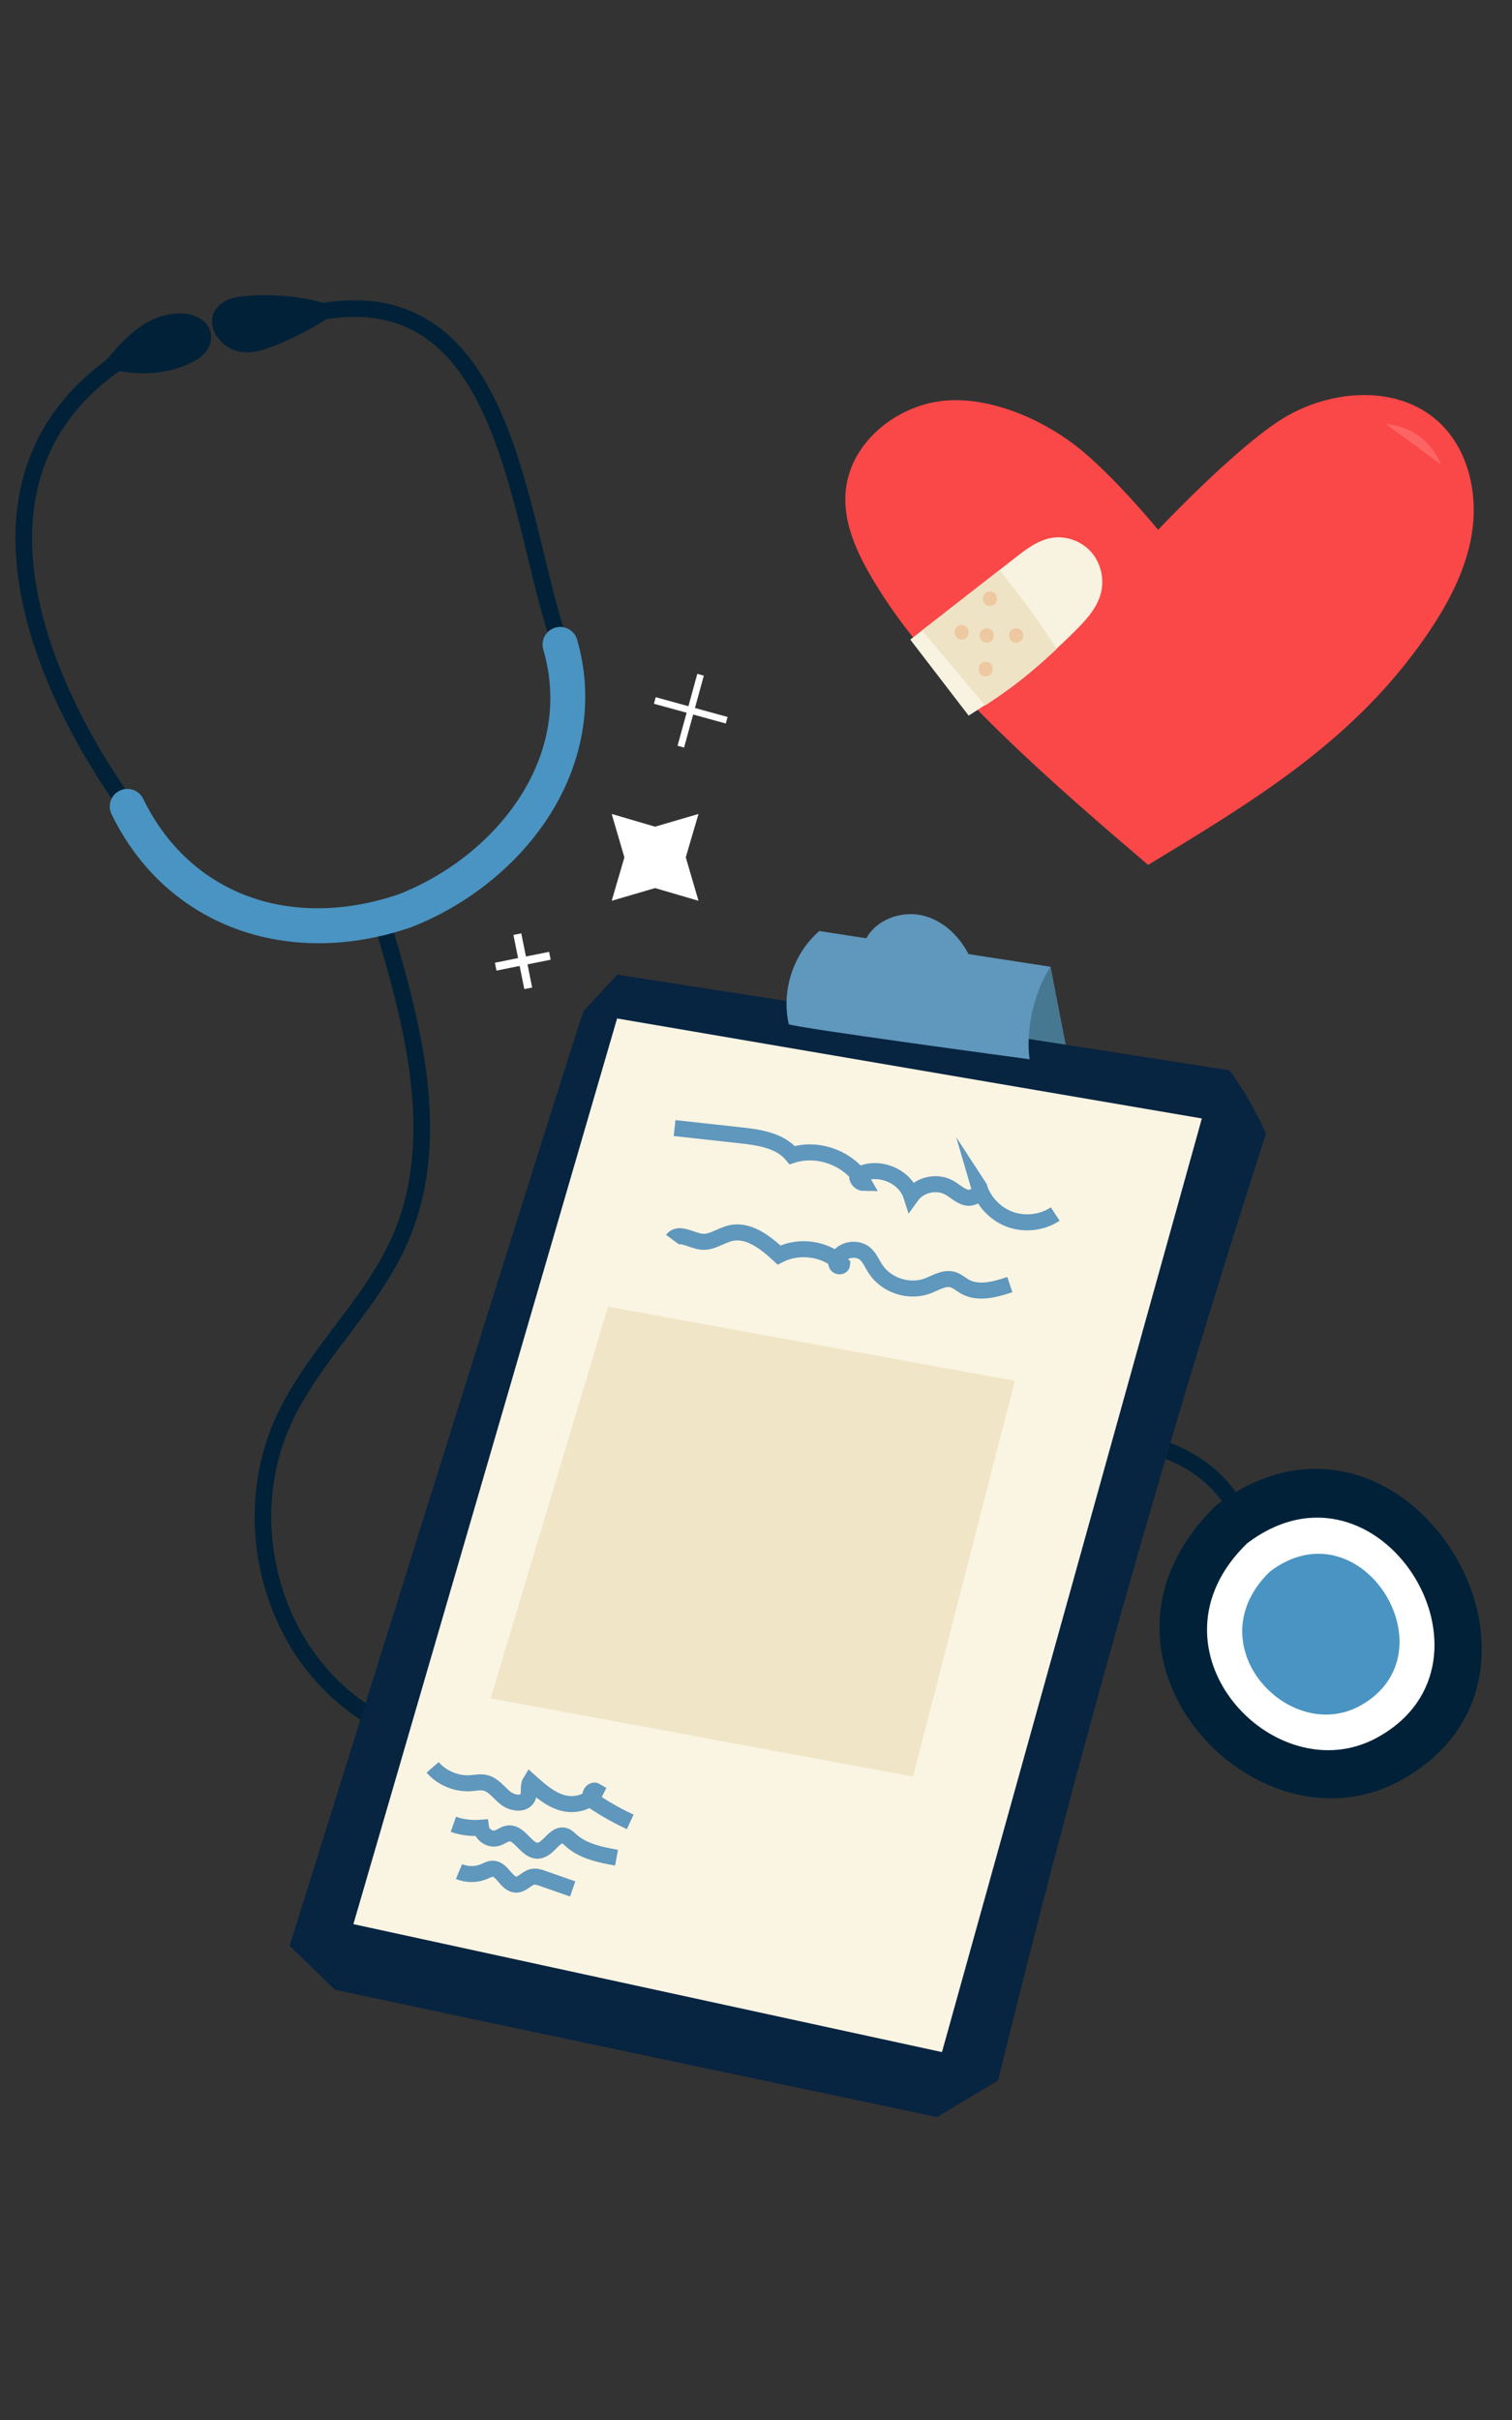<?xml version="1.0" encoding="UTF-8"?> <svg xmlns="http://www.w3.org/2000/svg" xmlns:xlink="http://www.w3.org/1999/xlink" version="1.1" id="Слой_1" x="0px" y="0px" viewBox="0 0 250 400" style="enable-background:new 0 0 250 400;" xml:space="preserve"><rect x="0" y="0" width="250" height="400" fill="#333333" stroke="none"/> <style type="text/css"> .st0{fill:#FA4747;} .st1{clip-path:url(#SVGID_00000049207641451350073190000007294465273526855857_);fill:#F8F2E0;} .st2{clip-path:url(#SVGID_00000049207641451350073190000007294465273526855857_);fill:#EEE3C5;} .st3{fill:#EEC8A1;} .st4{fill:#FD6565;} .st5{fill:#002137;stroke:#002137;stroke-width:3.275;stroke-miterlimit:10;} .st6{fill:#002137;stroke:#002137;stroke-width:2.741;stroke-miterlimit:10;} .st7{fill:none;stroke:#002137;stroke-width:2.741;stroke-miterlimit:10;} .st8{fill:#002137;} .st9{fill:#FFFFFF;} .st10{fill:#4994C2;} .st11{fill:#477891;} .st12{fill:#072441;} .st13{fill:#FAF4E2;} .st14{fill:#6097BC;} .st15{fill:none;stroke:#6097BC;stroke-width:2.648;stroke-miterlimit:10;} .st16{fill:#F0E5C7;} </style> <g> <path class="st0" d="M189.83,142.96c-14.41-12.34-34.26-29.25-44.37-45.31c-3.2-5.09-6.27-10.8-5.6-16.78 c0.85-7.59,7.96-13.51,15.53-14.55c7.57-1.04,16.43,2.68,22.48,7.35c6.05,4.67,13.62,13.9,13.62,13.9s12.87-13.66,20.69-18.44 c7.82-4.78,18.85-5.62,25.63,0.55c5.02,4.57,6.65,12.04,5.52,18.73c-1.13,6.69-4.65,12.75-8.62,18.25 C222.85,123.11,206.53,132.84,189.83,142.96z"></path> <g> <g> <defs> <path id="SVGID_1_" d="M160.16,118.29c7.17-4.26,11.89-8.26,17.77-14.16c1.69-1.7,3.37-3.55,4.04-5.85 c0.68-2.35,0.14-5.03-1.43-6.9s-4.14-2.87-6.56-2.49c-2.31,0.37-4.27,1.85-6.12,3.3c-5.78,4.51-11.57,9.02-17.35,13.53 L160.16,118.29z"></path> </defs> <clipPath id="SVGID_00000060708788655214834280000008508134876261632169_"> <use xlink:href="#SVGID_1_" style="overflow:visible;"></use> </clipPath> <path style="clip-path:url(#SVGID_00000060708788655214834280000008508134876261632169_);fill:#F8F2E0;" d="M158.25,119.45 c7.17-4.26,13.8-9.42,19.68-15.33c1.69-1.7,3.37-3.55,4.04-5.85c0.68-2.35,0.14-5.03-1.43-6.9s-4.14-2.87-6.56-2.49 c-2.31,0.37-4.27,1.85-6.12,3.3c-5.78,4.51-11.57,9.02-17.35,13.53L158.25,119.45z"></path> <path style="clip-path:url(#SVGID_00000060708788655214834280000008508134876261632169_);fill:#EEE3C5;" d="M162.83,91.39 c5.87,6.74,11.07,14.06,15.5,21.82c-3.82,2.83-7.96,5.23-12.32,7.13c-5.47-6.52-10.95-13.04-16.42-19.55 C153.61,97.04,158.08,93.77,162.83,91.39z"></path> </g> <g> <g> <path class="st3" d="M168.02,103.85c1.55,0.01,1.55,2.37,0,2.38C166.47,106.22,166.47,103.86,168.02,103.85z"></path> <path class="st3" d="M163.68,97.77c1.55,0.01,1.55,2.37,0,2.38C162.12,100.15,162.13,97.78,163.68,97.77z"></path> <path class="st3" d="M163.16,103.85c1.55,0.01,1.55,2.37,0,2.38C161.6,106.22,161.61,103.86,163.16,103.85z"></path> <path class="st3" d="M162.98,109.41c1.55,0.01,1.55,2.37,0,2.38C161.43,111.78,161.43,109.42,162.98,109.41z"></path> <path class="st3" d="M158.99,103.33c1.55,0.01,1.55,2.37,0,2.38C157.44,105.7,157.44,103.34,158.99,103.33z"></path> </g> </g> </g> <path class="st4" d="M229.16,70.09c0,0,6.41,0.16,9.1,6.71L229.16,70.09z"></path> </g> <g> <path class="st5" d="M52.81,51.56c-4.22-1.07-8.51-1.39-12.59-0.94c-1.51,0.17-3.23,0.67-3.5,2.18c-0.26,1.49,1.21,3.13,2.74,3.59 c1.53,0.46,3.04,0.06,4.41-0.43C47.03,54.85,49.95,53.29,52.81,51.56z"></path> <path class="st6" d="M19.12,59.79c1.45-1.65,2.93-3.32,4.74-4.59s4.02-2.14,6.33-2.01c1.29,0.07,2.78,0.63,3.22,1.85 c0.28,0.77,0.05,1.61-0.43,2.23c-0.47,0.62-1.16,1.04-1.87,1.39C27.73,60.36,23.64,60.81,19.12,59.79z"></path> <path class="st7" d="M19.78,59.64c-27.6,18.62-13.83,52.6,1.28,73.67c8.03,16.51,25.86,23.95,45.69,17.3 c17.85-6.83,31.39-25.09,25.87-44.08C85.37,85.6,84.1,45.86,52.81,51.56"></path> <path class="st7" d="M62.97,151.71c5.25,17.33,10.43,36.44,3.21,53.05c-4.83,11.11-14.65,19.46-19.54,30.55 c-6.01,13.65-3.27,30.7,6.71,41.78s26.66,15.57,40.86,11.01s25.13-17.94,26.79-32.76c0.44-3.98,0.23-8.2-1.72-11.71 c-1.94-3.51-5.94-6.09-9.89-5.42c-4.32,0.73-7.36,5.31-7.09,9.68c0.27,4.37,3.34,8.26,7.21,10.31c3.87,2.05,8.43,2.47,12.8,2.07 c10.04-0.93,19.2-5.92,27.98-10.87c8.78-4.96,17.82-10.09,27.82-11.36c10-1.27,21.35,2.3,26.2,11.15"></path> <path class="st8" d="M201.09,248.82c30.93-23.47,62.57,27.83,30.52,45.45C207.48,307.54,175.65,273.51,201.09,248.82z"></path> <path class="st9" d="M206.19,255.11c21.83-16.57,44.17,19.65,21.54,32.08C210.7,296.56,188.23,272.54,206.19,255.11z"></path> <path class="st10" d="M209.97,259.77c15.09-11.46,30.54,13.58,14.9,22.18C213.08,288.43,197.55,271.82,209.97,259.77z"></path> <g> <g> <path class="st10" d="M52.68,155.91c4.85,0,9.9-0.83,15-2.54l0.11-0.04c9.5-3.63,17.93-10.43,23.12-18.64 c5.71-9.03,7.31-19.32,4.51-28.97c-0.45-1.54-2.06-2.43-3.61-1.98c-1.54,0.45-2.43,2.06-1.98,3.61 c5.31,18.29-8.42,34.52-24.06,40.52c-17.98,6.01-34.49-0.2-42.09-15.83c-0.7-1.45-2.44-2.05-3.89-1.35 c-1.45,0.7-2.05,2.44-1.35,3.89C25.08,148.25,37.93,155.91,52.68,155.91z"></path> </g> </g> </g> <g> <path class="st11" d="M173.71,159.8l2.77,14.24l-6.24,1.04C170.24,175.09,167.02,165.16,173.71,159.8z"></path> <path class="st12" d="M203.27,176.91c2.54,3.4,4.59,7.17,6.05,10.46c-16.62,51.51-31.36,103.63-44.28,156.49 c-3.37,2.02-6.74,4.04-10.1,6.06c0,0-99.46-20.92-99.59-21.07c-2.49-2.41-4.98-4.81-7.46-7.22c0,0,48.13-153.9,48.63-154.56 c1.85-1.99,3.7-3.98,5.56-5.97L203.27,176.91z"></path> <polygon class="st13" points="198.72,184.87 102.03,168.34 58.43,318.04 155.75,339.19 "></polygon> <path class="st14" d="M173.71,159.8c-2.69,4-4.17,10.52-3.47,15.29c0,0-39.28-5.28-39.82-5.8c-1.27-5.53,0.75-11.69,5.05-15.4 L173.71,159.8z"></path> <path class="st14" d="M160.72,158.99c-1.41-3.55-4.28-6.66-7.97-7.62s-8.1,0.65-9.71,4.11L160.72,158.99z"></path> <path class="st15" d="M174.48,200.67c-2.18,1.44-5.06,1.77-7.51,0.87c-2.45-0.9-4.42-3.02-5.15-5.53c0.64,0.97-0.78,2.17-1.93,1.95 c-1.14-0.22-2-1.15-3.03-1.7c-2.03-1.08-4.82-0.44-6.17,1.43c-1.11-3.51-5.86-5.26-8.99-3.31c0,0.61,0.55,1.17,1.16,1.17 c-2.26-4-7.5-6.04-11.87-4.62c-2.01-2.43-5.47-2.94-8.61-3.28c-3.61-0.4-7.23-0.79-10.84-1.19"></path> <path class="st15" d="M166.97,212.33c-2.43,0.81-5.21,1.59-7.44,0.33c-0.68-0.39-1.28-0.95-2.03-1.16 c-1.4-0.39-2.78,0.55-4.15,1.06c-3.07,1.15-6.87-0.11-8.64-2.88c-0.53-0.83-0.91-1.79-1.66-2.44c-1.33-1.15-3.69-0.76-4.57,0.77 c-0.19,0.33-0.31,0.77-0.11,1.09c0.21,0.32,0.84,0.28,0.87-0.1c-2.68-2.63-7.09-3.29-10.43-1.56c-2.24-2.06-5-4.27-7.97-3.62 c-1.67,0.37-3.17,1.63-4.87,1.42c-1.69-0.21-3.76-1.71-4.77-0.34"></path> <path class="st15" d="M104.2,301.14c-1.92-0.89-3.78-1.92-5.56-3.08c-0.45-0.29-0.92-0.65-1.03-1.17c-0.1-0.52,0.47-1.14,0.93-0.86 c-0.94,1.91-3.5,2.54-5.55,1.96s-3.71-2.05-5.3-3.48c-0.46,0.75-0.06,1.78-0.43,2.58c-0.6,1.29-2.59,0.99-3.7,0.09 c-1.11-0.9-2-2.22-3.4-2.51c-0.74-0.16-1.51,0.01-2.27,0.07c-2.37,0.18-4.8-0.82-6.36-2.61"></path> <path class="st15" d="M101.94,307.06c-2.68-0.49-5.51-1.05-7.54-2.88c-0.31-0.28-0.61-0.6-1.01-0.73 c-1.65-0.55-2.62,2.26-4.35,2.44c-1.98,0.21-3.02-3.08-4.99-2.84c-0.68,0.08-1.22,0.59-1.88,0.78c-1.14,0.33-2.47-0.54-2.63-1.72 c-1.54,0.13-3.11-0.06-4.58-0.57"></path> <path class="st15" d="M94.69,312.22c-1.67-0.58-3.34-1.16-5.01-1.75c-0.5-0.18-1.03-0.35-1.56-0.26c-1.02,0.17-1.73,1.29-2.76,1.3 c-1.63,0.01-2.28-2.65-3.91-2.63c-0.48,0-0.92,0.26-1.36,0.45c-1.32,0.57-2.87,0.57-4.2,0.02"></path> <polygon class="st16" points="167.8,228.23 150.97,293.64 81.13,280.72 100.54,215.99 "></polygon> </g> <polygon class="st9" points="108.31,136.64 101.14,134.54 103.24,141.71 101.14,148.89 108.31,146.79 115.49,148.89 113.39,141.71 115.49,134.54 "></polygon> <g> <rect x="113.61" y="111.27" transform="matrix(-0.964 -0.265 0.265 -0.964 193.141 260.933)" class="st9" width="1.12" height="12.33"></rect> <rect x="113.61" y="111.27" transform="matrix(-0.265 0.964 -0.964 -0.265 257.674 38.475)" class="st9" width="1.12" height="12.33"></rect> </g> <polygon class="st9" points="81.83,159.13 85.66,158.36 84.89,154.53 86.19,154.27 86.96,158.1 90.79,157.33 91.05,158.63 87.22,159.4 87.99,163.23 86.69,163.49 85.92,159.66 82.09,160.43 "></polygon> </svg> 
